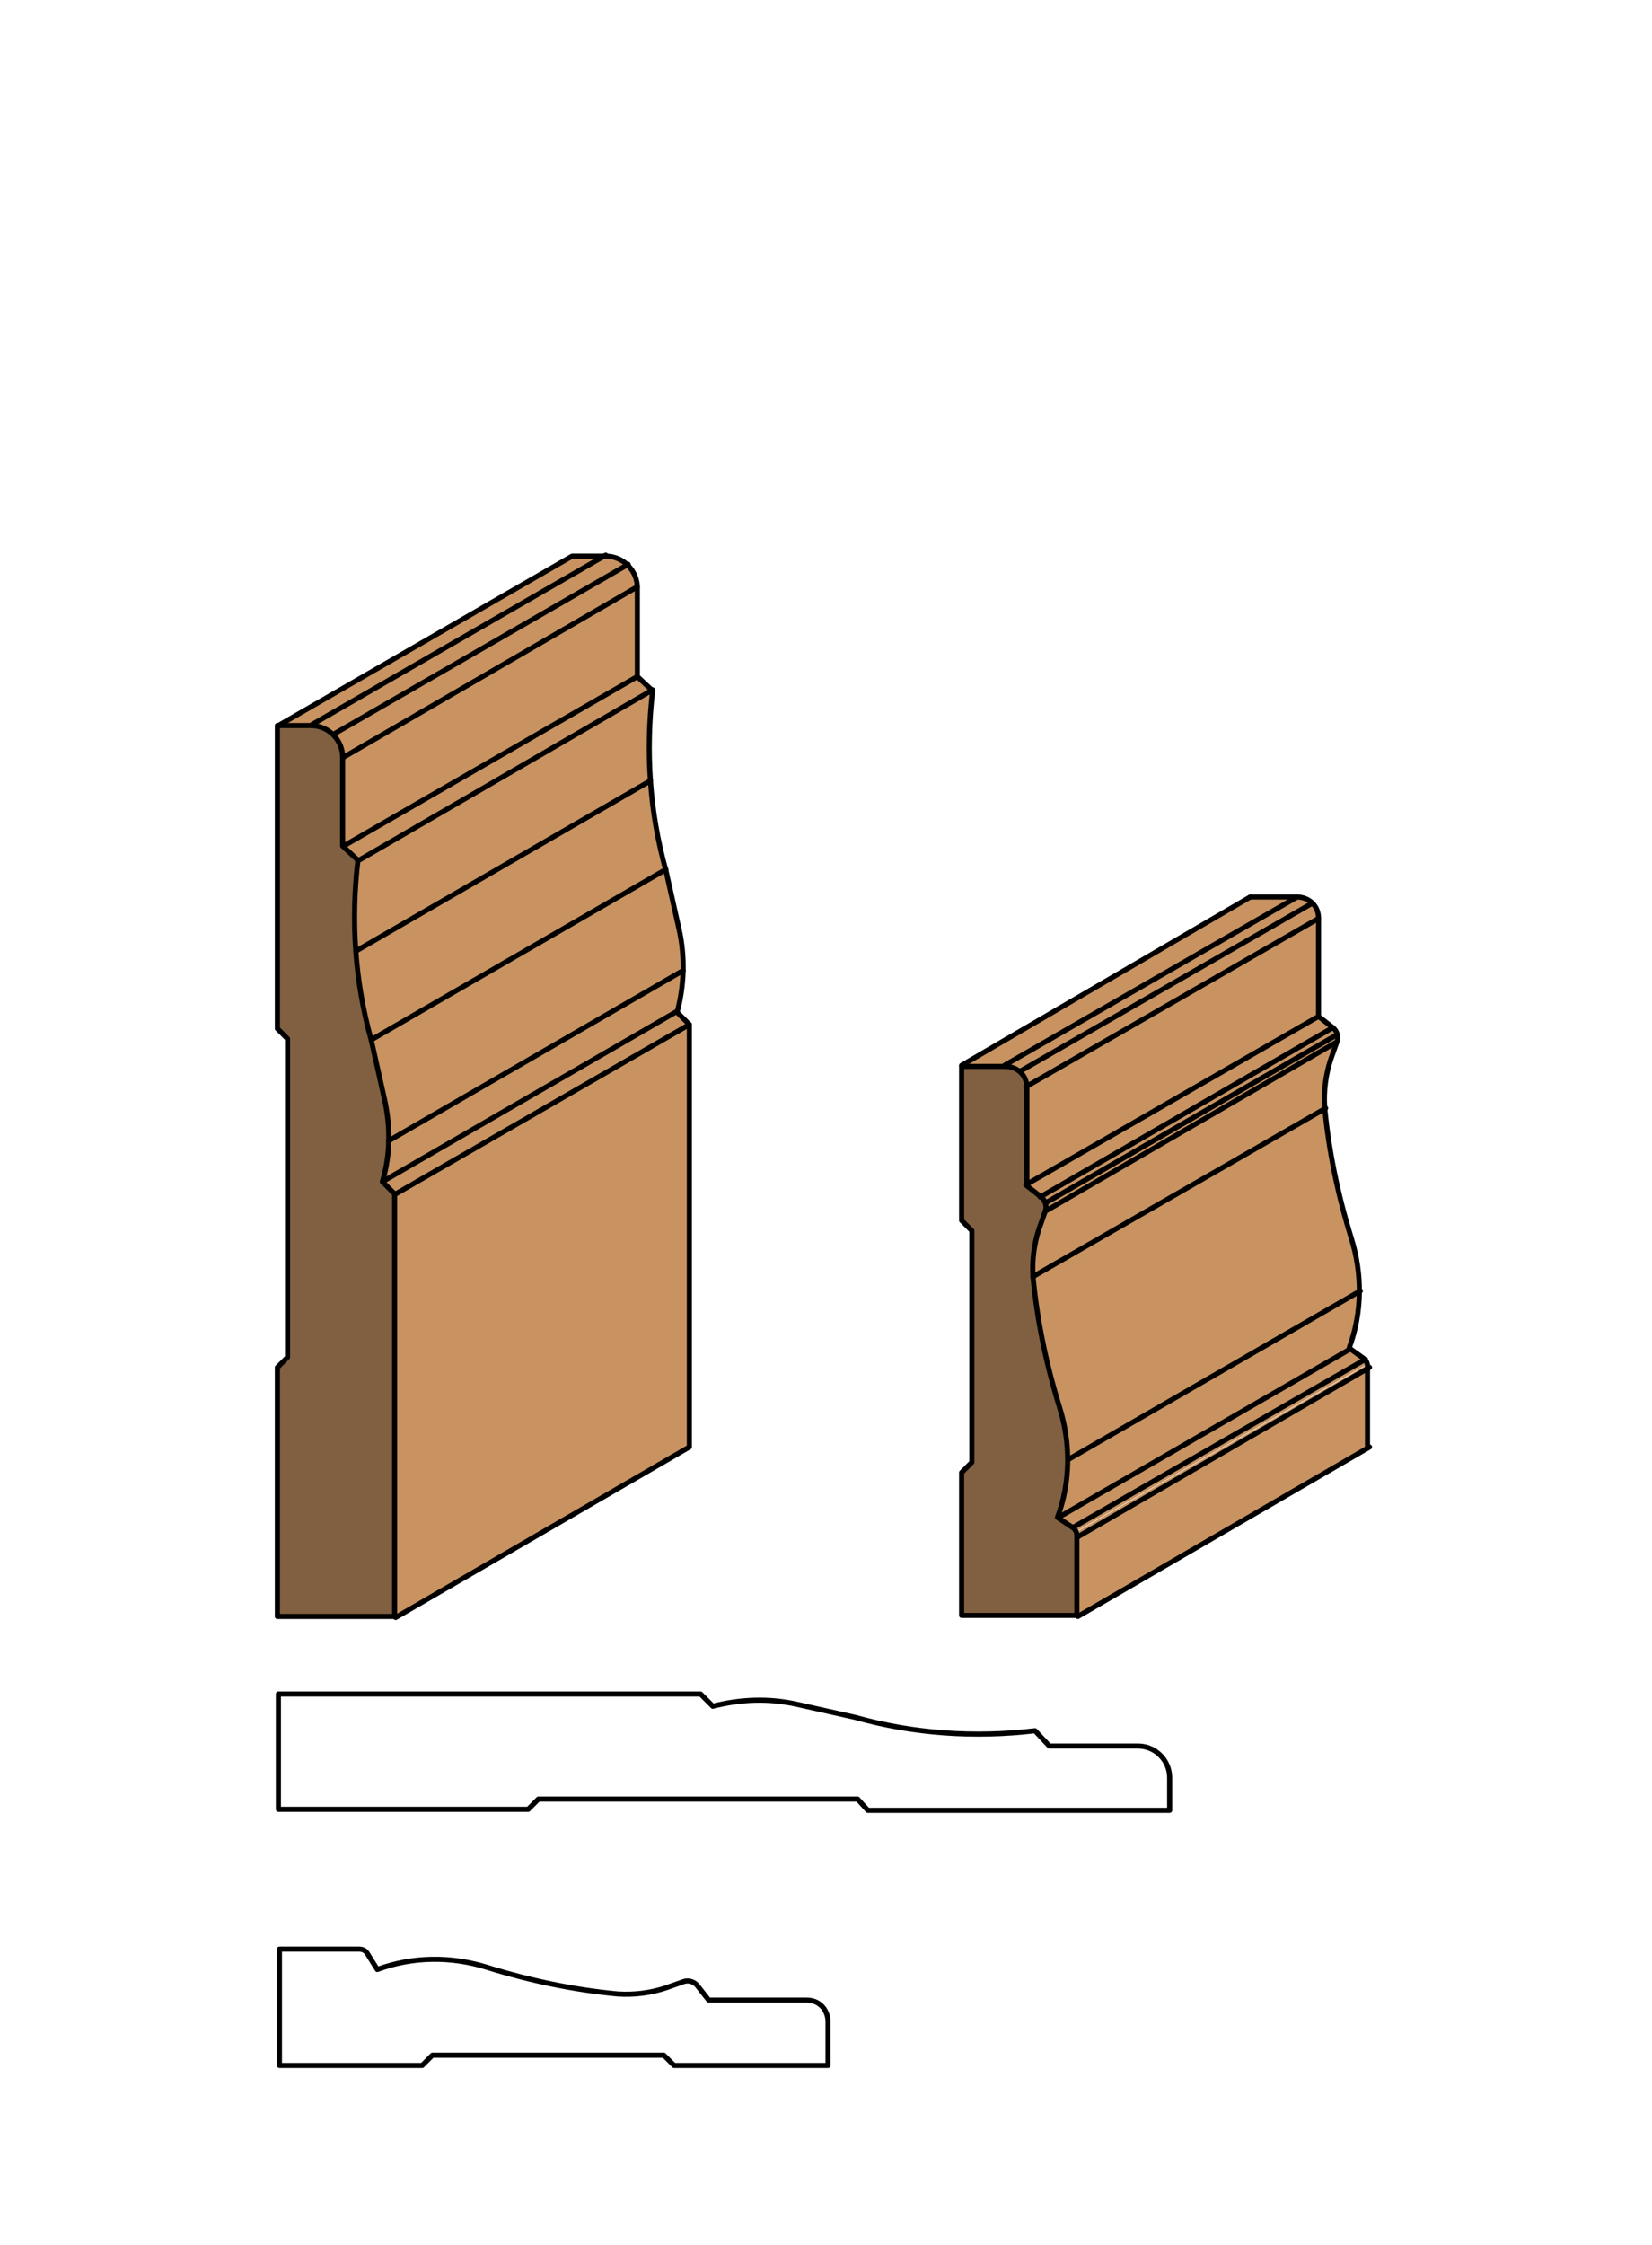 <?xml version="1.0" encoding="utf-8"?>
<!-- Generator: Adobe Illustrator 22.0.1, SVG Export Plug-In . SVG Version: 6.00 Build 0)  -->
<!DOCTYPE svg PUBLIC "-//W3C//DTD SVG 1.1//EN" "http://www.w3.org/Graphics/SVG/1.1/DTD/svg11.dtd">
<svg version="1.1" xmlns="http://www.w3.org/2000/svg" xmlns:xlink="http://www.w3.org/1999/xlink" x="0px" y="0px"
	 viewBox="0 0 162 220" style="enable-background:new 0 0 162 220;" xml:space="preserve">
<style type="text/css">
	.st0{fill:#FFFFFF;}
	.st1{fill:#C89361;}
	.st2{fill:#806040;}
	.st3{fill:none;stroke:#000000;stroke-width:0.5;stroke-linecap:round;stroke-linejoin:round;}
</style>
<g id="white_box">
	<rect class="st0" width="162" height="220"/>
</g>
<g id="Layer_1">
	<g>
		<polygon class="st1" points="67.6,141.8 38.8,158.5 38.8,117 67.6,100.4 		"/>
		<polygon class="st1" points="30.6,71 27.3,71 56.2,54.4 59.4,54.4 		"/>
		<path class="st1" d="M32.8,71.9c-0.6-0.6-1.4-0.9-2.2-0.9l28.8-16.7c0.8,0,1.6,0.3,2.2,0.9L32.8,71.9z"/>
		<path class="st1" d="M33.7,74.2c0-0.8-0.3-1.6-0.9-2.2l28.8-16.7c0.6,0.6,0.9,1.4,0.9,2.2L33.7,74.2z"/>
		<polygon class="st1" points="33.7,82.9 33.7,74.2 62.5,57.5 62.5,66.3 		"/>
		<polygon class="st1" points="35.2,84.3 33.7,82.9 62.5,66.3 64,67.6 		"/>
		<path class="st1" d="M34.9,93.2c-0.2-3-0.1-5.9,0.2-8.9L64,67.6c-0.4,2.9-0.4,5.9-0.2,8.9L34.9,93.2z"/>
		<path class="st1" d="M36.4,101.9c-0.8-2.9-1.3-5.8-1.5-8.7l28.8-16.7c0.2,2.9,0.7,5.9,1.5,8.7L36.4,101.9z"/>
		<path class="st1" d="M38.1,111.8c0-1.4-0.1-2.7-0.4-4l-1.3-5.8l28.8-16.7l1.3,5.8c0.3,1.3,0.4,2.7,0.4,4L38.1,111.8z"/>
		<polygon class="st1" points="38.8,117 37.5,115.8 66.4,99.1 67.6,100.4 		"/>
		<path class="st1" d="M37.5,115.8c0.4-1.3,0.6-2.7,0.6-4L67,95.1c0,1.4-0.2,2.7-0.6,4L37.5,115.8z"/>
		<path class="st2" d="M28.4,101.8l-1-1V71h3.2c1.7,0,3.1,1.4,3.1,3.1v0v8.7l1.5,1.4c-0.7,5.9-0.3,11.9,1.3,17.6l1.3,5.8
			c0.6,2.7,0.5,5.4-0.2,8.1l1.2,1.2v41.4H27.3V134l1-1V101.8z"/>
		<path class="st3" d="M37.7,107.7l-1.3-5.8c-1.6-5.7-2-11.7-1.3-17.6l-1.5-1.4v-8.7c0-1.7-1.4-3.1-3.1-3.1h0h-3.3v29.7l1,1V133
			l-1,1v24.4h11.5V117l-1.2-1.2C38.3,113.1,38.3,110.4,37.7,107.7z"/>
		<path class="st3" d="M38.8,158.5l28.8-16.7v-41.4l-1.2-1.2c0.7-2.6,0.8-5.4,0.2-8.1l-1.3-5.8c-1.6-5.7-2-11.7-1.3-17.6l-1.5-1.4
			v-8.7c0-1.7-1.4-3.1-3.1-3.1l0,0h-3.3L27.3,71.1"/>
		<line class="st3" x1="38.8" y1="117" x2="67.6" y2="100.4"/>
		<line class="st3" x1="66.4" y1="99.1" x2="37.5" y2="115.8"/>
		<line class="st3" x1="35.2" y1="84.3" x2="64" y2="67.6"/>
		<line class="st3" x1="33.7" y1="82.9" x2="62.5" y2="66.3"/>
		<line class="st3" x1="34.9" y1="93.2" x2="63.8" y2="76.5"/>
		<line class="st3" x1="36.4" y1="101.9" x2="65.3" y2="85.2"/>
		<line class="st3" x1="38.1" y1="111.8" x2="67" y2="95.1"/>
		<line class="st3" x1="33.7" y1="74.2" x2="62.5" y2="57.5"/>
		<line class="st3" x1="32.8" y1="71.9" x2="61.6" y2="55.3"/>
		<line class="st3" x1="30.6" y1="71" x2="59.4" y2="54.4"/>
	</g>
	<g>
		<path class="st3" d="M78.1,167l5.8,1.3c5.7,1.6,11.7,2,17.6,1.3l1.4,1.5h8.7c1.7,0,3.1,1.4,3.1,3.1v3.2H85.1l-1-1.1H52.8l-1,1
			H27.3V166h41.4l1.2,1.2C72.6,166.5,75.4,166.4,78.1,167z"/>
	</g>
	<g>
		<polygon class="st1" points="122.6,87.9 127.2,87.9 98.5,104.4 94.3,104.4 		"/>
		<path class="st1" d="M105.5,150.1c-0.1-0.1-0.2-0.3-0.3-0.4l28.7-16.5c0.1,0.1,0.2,0.2,0.3,0.4L105.5,150.1z"/>
		<path class="st1" d="M105.7,150.6c0-0.2,0-0.3-0.1-0.5l28.7-16.5c0.1,0.1,0.1,0.3,0.1,0.5L105.7,150.6z"/>
		<polygon class="st1" points="134.3,134 134.3,141.8 105.7,158.4 105.7,150.6 		"/>
		<polygon class="st1" points="132.4,132.2 133.9,133.2 105.2,149.7 103.8,148.7 		"/>
		<path class="st1" d="M103.8,148.7c0.7-1.8,1-3.7,1-5.7l28.7-16.5c0,1.9-0.3,3.9-1,5.7L103.8,148.7z"/>
		<path class="st1" d="M133.4,126.5L104.8,143c0-1.7-0.3-3.5-0.8-5.1c-1.4-4.2-2.2-8.4-2.6-12.8l28.7-16.5c0.4,4.3,1.3,8.6,2.6,12.8
			C133.2,123,133.4,124.7,133.4,126.5z"/>
		<path class="st1" d="M131.1,102.1l-0.6,1.7c-0.5,1.5-0.7,3.1-0.6,4.7l-28.7,16.5c-0.1-1.6,0-3.2,0.6-4.7l0.6-1.7L131.1,102.1z"/>
		<path class="st1" d="M102.5,117.9c-0.1-0.3-0.2-0.5-0.4-0.6l28.7-16.5c0.2,0.2,0.4,0.4,0.4,0.6L102.5,117.9z"/>
		<polygon class="st1" points="102,117.3 100.6,116.1 129.3,99.6 130.7,100.7 		"/>
		<polygon class="st1" points="100.6,116.1 100.6,106.5 129.3,90 129.3,99.6 		"/>
		<path class="st1" d="M100.6,106.5c0-0.5-0.2-1.1-0.6-1.5l28.7-16.5c0.4,0.4,0.6,0.9,0.6,1.5L100.6,106.5z"/>
		<path class="st1" d="M127.2,87.9c0.5,0,1.1,0.2,1.5,0.6L100,105c-0.4-0.4-0.9-0.6-1.5-0.6L127.2,87.9z"/>
		<path class="st1" d="M102.5,118.7c0.1-0.3,0.1-0.5,0-0.8l28.7-16.5c0.1,0.3,0.1,0.5,0,0.8L102.5,118.7z"/>
		<path class="st2" d="M95.3,120.6l-1-1v-15.1h4.3c0.5,0,1.1,0.2,1.5,0.6c0.4,0.4,0.6,0.9,0.6,1.5v9.6l1.4,1.1
			c0.4,0.3,0.6,0.9,0.4,1.4l-0.6,1.7c-0.5,1.5-0.7,3.1-0.6,4.7c0.4,4.3,1.3,8.6,2.6,12.8c1.1,3.5,1.1,7.3-0.2,10.8l1.4,1
			c0.3,0.2,0.4,0.5,0.4,0.8v7.8H94.3v-14l1-1V120.6z"/>
		<path class="st3" d="M105.2,149.7c0.3,0.2,0.4,0.5,0.4,0.8v7.8H94.3v-14l1-1v-22.7l-1-1v-15.1h4.3c0.5,0,1.1,0.2,1.5,0.6
			c0.4,0.4,0.6,0.9,0.6,1.5v9.6l1.4,1.1c0.4,0.3,0.6,0.9,0.4,1.4l-0.6,1.7c-0.5,1.5-0.7,3.1-0.6,4.7c0.4,4.3,1.3,8.6,2.6,12.8
			c1.1,3.5,1.1,7.3-0.2,10.8L105.2,149.7z"/>
		<line class="st3" x1="105.7" y1="158.4" x2="134.3" y2="141.8"/>
		<path class="st3" d="M122.6,87.9h4.6c0.5,0,1.1,0.2,1.5,0.6c0.4,0.4,0.6,0.9,0.6,1.5v9.6l1.4,1.1c0.4,0.3,0.6,0.9,0.4,1.4
			l-0.6,1.7c-0.5,1.5-0.7,3.1-0.6,4.7c0.4,4.3,1.3,8.6,2.6,12.8c1.1,3.5,1.1,7.3-0.2,10.8l1.4,1c0.3,0.2,0.4,0.5,0.4,0.8v7.8"/>
		<line class="st3" x1="105.7" y1="150.6" x2="134.3" y2="134"/>
		<line class="st3" x1="105.2" y1="149.7" x2="133.9" y2="133.2"/>
		<line class="st3" x1="103.8" y1="148.7" x2="132.4" y2="132.2"/>
		<line class="st3" x1="104.8" y1="143" x2="133.4" y2="126.5"/>
		<line class="st3" x1="101.3" y1="125.1" x2="130" y2="108.6"/>
		<line class="st3" x1="102.5" y1="118.7" x2="131.1" y2="102.1"/>
		<line class="st3" x1="102.5" y1="117.9" x2="131.1" y2="101.4"/>
		<line class="st3" x1="102" y1="117.3" x2="130.7" y2="100.7"/>
		<line class="st3" x1="100.6" y1="116.1" x2="129.3" y2="99.6"/>
		<line class="st3" x1="100.6" y1="106.5" x2="129.3" y2="90"/>
		<line class="st3" x1="100" y1="105" x2="128.7" y2="88.5"/>
		<line class="st3" x1="98.5" y1="104.4" x2="127.2" y2="87.9"/>
		<line class="st3" x1="94.3" y1="104.4" x2="122.6" y2="87.9"/>
	</g>
	<g>
		<path class="st3" d="M36,191.4c-0.2-0.3-0.5-0.4-0.8-0.4h-7.8v11.4h14l1-1h22.7l1,1h15.1v-4.3c0-0.5-0.2-1.1-0.6-1.5
			c-0.4-0.4-0.9-0.6-1.5-0.6h-9.6l-1.1-1.4c-0.3-0.4-0.9-0.6-1.4-0.4l-1.7,0.6c-1.5,0.5-3.1,0.7-4.7,0.6c-4.3-0.4-8.6-1.3-12.8-2.6
			c-3.5-1.1-7.3-1.1-10.8,0.2L36,191.4z"/>
	</g>
</g>
</svg>
